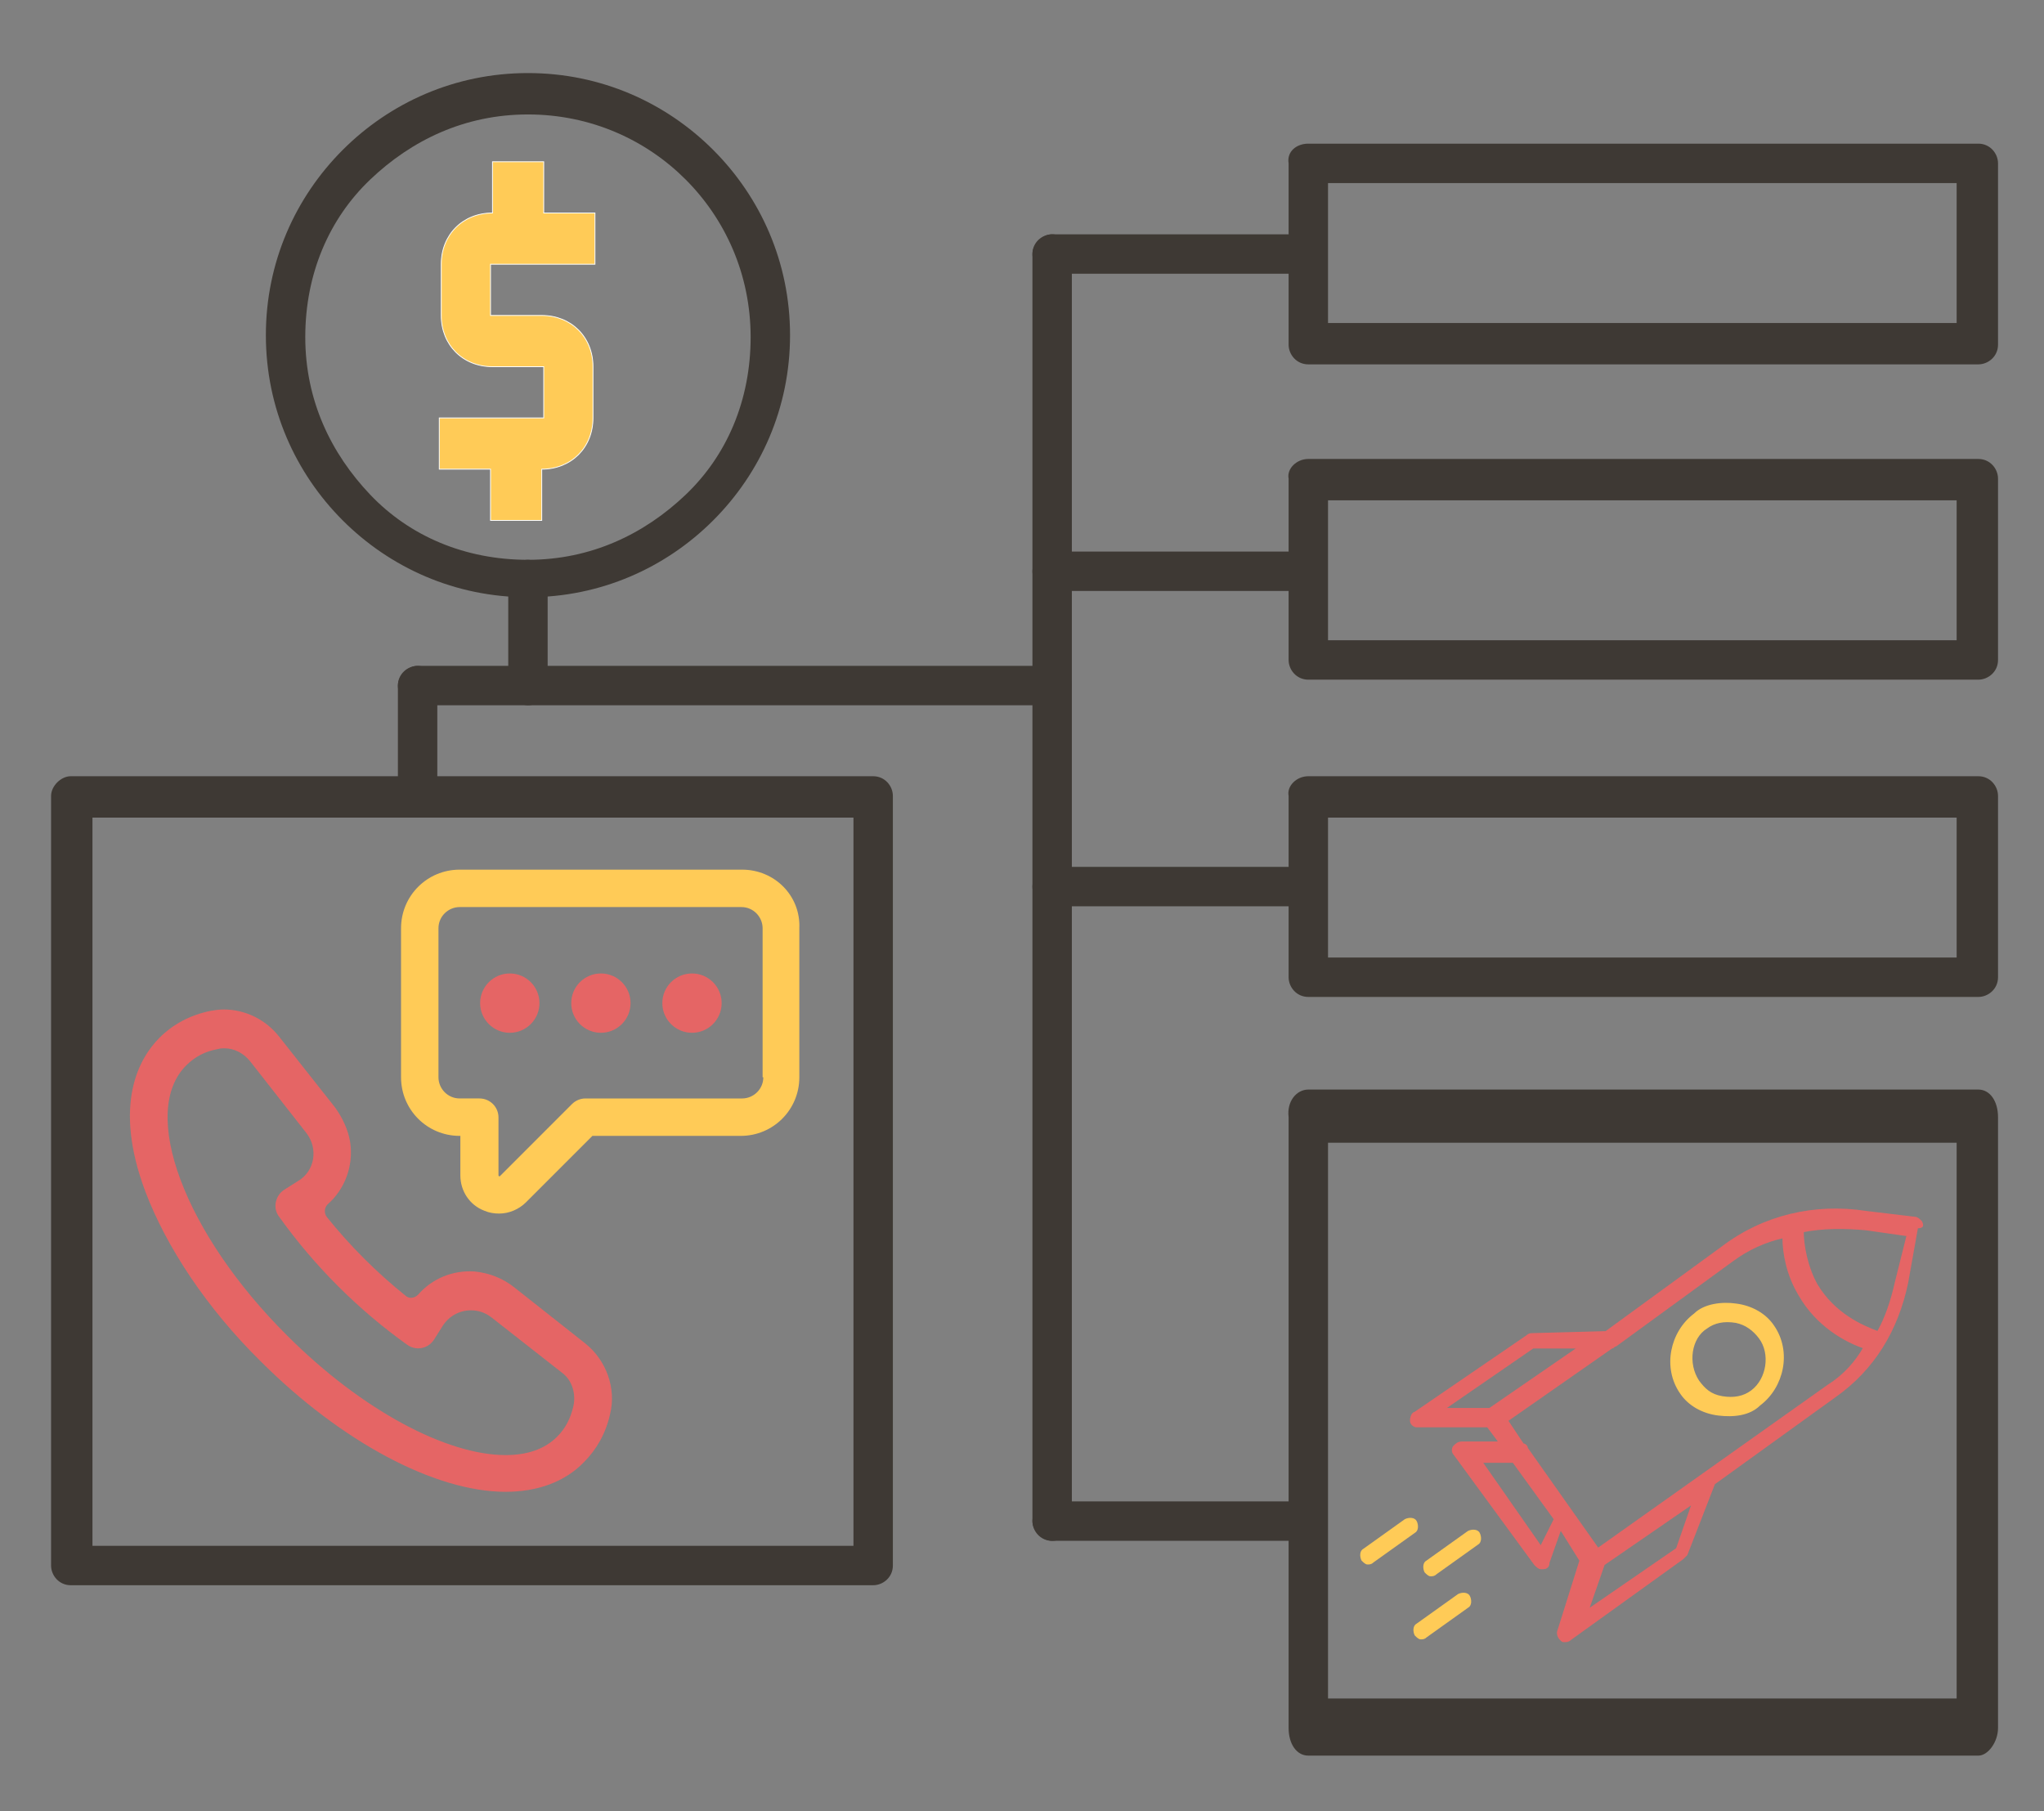<?xml version="1.0" encoding="utf-8"?>
<!-- Generator: Adobe Illustrator 16.0.0, SVG Export Plug-In . SVG Version: 6.00 Build 0)  -->
<!DOCTYPE svg PUBLIC "-//W3C//DTD SVG 1.1//EN" "http://www.w3.org/Graphics/SVG/1.1/DTD/svg11.dtd">
<svg version="1.1" id="Layer_1" xmlns="http://www.w3.org/2000/svg" xmlns:xlink="http://www.w3.org/1999/xlink" x="0px" y="0px"
	 width="632px" height="560px" viewBox="173.5 0 632 560" enable-background="new 173.5 0 632 560" xml:space="preserve">
<rect x="173.5" y="0" width="632" height="560" fill="#808080" stroke="none"/>
<path fill="#3E3934" d="M336.744,22.592c22.545,0,42.651,9.139,57.274,23.762c14.624,14.624,23.763,34.731,23.763,57.275
	c0,22.545-9.14,42.651-23.763,57.275c-14.623,14.623-34.729,23.763-57.274,23.763c-22.544,0-42.651-9.14-57.275-23.763
	c-14.623-14.624-23.762-34.73-23.762-57.275c0-22.544,9.139-42.651,23.762-57.275C294.092,31.731,314.199,22.592,336.744,22.592z
	 M385.488,55.495c-12.186-12.187-29.247-20.107-48.745-20.107s-35.949,7.921-48.745,20.107
	c-12.795,12.186-20.107,29.246-20.107,48.744s7.921,35.949,20.107,48.744c12.187,12.795,29.247,20.107,48.745,20.107
	s35.949-7.921,48.745-20.107c12.796-12.186,20.106-29.246,20.106-48.744S397.674,67.681,385.488,55.495z"/>
<path fill="#3E3934" d="M330.65,179.183c0-3.656,3.047-6.093,6.093-6.093s6.093,3.047,6.093,6.093v32.794
	c0,3.656-3.047,6.093-6.093,6.093s-6.093-3.047-6.093-6.093V179.183z"/>
<path fill="#3E3934" d="M296.53,211.978c0-3.656,3.046-6.093,6.092-6.093c3.047,0,6.093,3.047,6.093,6.093v32.292
	c0,3.656-3.046,6.093-6.093,6.093c-3.046,0-6.092-3.046-6.092-6.093V211.978z"/>
<path fill="#3E3934" d="M492.726,78.54c0-3.656,3.047-6.093,6.093-6.093c3.047,0,6.094,3.046,6.094,6.093v391.783
	c0,3.656-3.047,6.094-6.094,6.094c-3.046,0-6.093-3.047-6.093-6.094V78.54z"/>
<path fill="#3E3934" d="M302.623,218.07c-3.656,0-6.092-3.047-6.092-6.093c0-3.046,3.046-6.093,6.092-6.093h196.196
	c3.656,0,6.094,3.047,6.094,6.093c0,3.046-3.047,6.093-6.094,6.093H302.623z"/>
<path fill="#3E3934" d="M498.818,84.633c-3.655,0-6.093-3.047-6.093-6.093c0-3.047,3.047-6.093,6.093-6.093h73.727
	c3.656,0,6.093,3.046,6.093,6.093c0,3.046-3.047,6.093-6.093,6.093H498.818z"/>
<path fill="#3E3934" d="M498.818,182.73c-3.655,0-6.093-3.046-6.093-6.093c0-3.046,3.047-6.093,6.093-6.093h73.727
	c3.656,0,6.093,3.046,6.093,6.093c0,3.047-3.047,6.093-6.093,6.093H498.818z"/>
<path fill="#3E3934" d="M498.818,280.219c-3.655,0-6.093-3.046-6.093-6.093s3.047-6.092,6.093-6.092h73.727
	c3.656,0,6.093,3.045,6.093,6.092s-3.047,6.093-6.093,6.093H498.818z"/>
<path fill="#3E3934" d="M498.818,476.416c-3.655,0-6.093-3.047-6.093-6.094c0-3.046,3.047-6.093,6.093-6.093h73.727
	c3.656,0,6.093,3.047,6.093,6.093c0,3.047-3.047,6.094-6.093,6.094H498.818z"/>
<path fill="#3E3934" d="M578.028,44.418h207.163c3.655,0,6.093,3.046,6.093,6.094v56.056c0,3.656-3.046,6.093-6.093,6.093H578.028
	c-3.655,0-6.093-3.046-6.093-6.093V50.512C571.326,46.855,574.373,44.418,578.028,44.418z M778.489,56.604H584.122v43.261h194.367
	V56.604z"/>
<path fill="#3E3934" d="M578.028,336.885h207.163c3.655,0,6.093,3.655,6.093,8.53v188.884c0,4.266-3.046,8.53-6.093,8.53H578.028
	c-3.655,0-6.093-3.655-6.093-8.53V345.415C571.326,340.54,574.373,336.885,578.028,336.885z M778.489,353.336H584.122V525.16
	h194.367V353.336z"/>
<path fill="#3E3934" d="M578.028,240.005h207.163c3.655,0,6.093,3.046,6.093,6.093v56.057c0,3.655-3.046,6.093-6.093,6.093H578.028
	c-3.655,0-6.093-3.046-6.093-6.093v-56.057C571.326,243.051,574.373,240.005,578.028,240.005z M778.489,252.8H584.122v43.26h194.367
	V252.8z"/>
<path fill="#3E3934" d="M578.028,141.907h207.163c3.655,0,6.093,3.047,6.093,6.093v56.057c0,3.656-3.046,6.093-6.093,6.093H578.028
	c-3.655,0-6.093-3.047-6.093-6.093V148C571.326,144.954,574.373,141.907,578.028,141.907z M778.489,154.703H584.122v43.261h194.367
	V154.703z"/>
<path fill="#3E3934" d="M195.385,490.146c-3.656,0-6.093-3.046-6.093-6.093V246.098c0-3.047,3.046-6.093,6.093-6.093h248.096
	c3.655,0,6.093,3.046,6.093,6.093v237.955c0,3.656-3.047,6.093-6.093,6.093 M437.388,477.96V252.8h-235.3v225.16"/>
<path fill="#E56565" stroke="#E56565" stroke-width="0.5" stroke-miterlimit="10" d="M767.522,377.708
	c-0.609-0.609-1.22-1.219-1.829-1.219l-15.231-1.827c-15.842-2.438-31.684,1.218-44.479,10.967l-35.949,26.2l-22.545,0.608
	c-0.608,0-1.218,0-1.827,0.609l-34.73,23.765c-0.609,0-1.218,1.217-1.218,2.437c0,1.219,1.218,1.828,1.827,1.828c0,0,0,0,0.608,0
	h21.326l3.656,4.875h-11.576c-1.22,0-1.829,0.609-2.438,1.218c-0.609,0.609-0.609,1.828,0,2.438l24.98,34.121
	c0.61,0.608,1.22,1.218,1.828,1.218h0.609c1.219,0,1.828-0.609,1.828-1.827l3.656-10.358l6.093,9.749l-6.702,21.325
	c-0.61,1.218,0,2.438,0.609,3.047c0.608,0.608,0.608,0.608,1.218,0.608s1.22,0,1.828-0.608l34.73-24.982
	c0.61-0.608,0.61-0.608,1.22-1.218l8.529-21.936l0,0l37.168-26.81c12.186-8.529,19.498-20.716,22.543-35.34l3.047-17.061
	C768.131,379.535,768.131,378.927,767.522,377.708z M634.084,435.591H620.07l27.418-18.888h14.014L634.084,435.591z
	 M649.926,478.243l-18.279-26.2h9.749l12.795,17.671L649.926,478.243z M691.969,478.854l-27.42,18.888l4.876-14.014l0,0
	l27.418-18.889L691.969,478.854z M738.885,428.279l-71.288,50.574l-21.936-31.075c0-0.609-0.61-1.218-1.219-1.218l-4.874-7.313
	l32.293-22.545c0.61,0,0.61-0.609,1.219-0.609l35.949-26.2c4.875-3.655,10.357-6.092,15.842-7.312
	c0,4.875,1.218,11.577,4.874,17.671c5.484,9.748,14.624,14.622,20.106,16.45C747.415,420.969,743.76,425.233,738.885,428.279z
	 M759.601,396.596c-1.218,5.484-3.047,10.968-5.483,15.233c-4.875-1.828-13.404-5.484-18.888-14.623
	c-3.047-5.484-4.266-12.187-4.266-16.451c6.094-1.22,12.796-1.22,19.498-0.61l12.796,1.828L759.601,396.596z"/>
<path fill="#FFCB57" stroke="#FFCB57" stroke-width="0.5" stroke-miterlimit="10" d="M710.247,403.299
	c-4.265-0.61-9.748,0-12.794,3.046c-7.313,5.484-9.75,16.451-4.266,24.372c2.438,3.657,6.702,6.095,11.577,6.704
	c4.874,0.607,9.748,0,12.795-3.047c7.312-5.485,9.749-16.452,4.265-24.373C719.387,406.345,715.122,403.908,710.247,403.299z
	 M715.122,430.108c-2.438,1.827-5.483,2.438-9.14,1.827c-3.655-0.609-5.483-2.438-7.312-4.874
	c-3.655-5.484-2.438-13.404,2.438-16.451c2.437-1.828,5.483-2.438,9.139-1.828c3.047,0.609,5.484,2.438,7.313,4.875
	C721.216,418.531,719.996,426.452,715.122,430.108z"/>
<path fill="#FFCB57" d="M627.382,473.369l-12.795,9.14c-1.219,0.609-1.219,2.437-0.609,3.656c0.609,0.608,1.218,1.218,1.828,1.218
	c0.609,0,1.218,0,1.827-0.609l12.796-9.14c1.218-0.609,1.218-2.438,0.608-3.655C630.429,472.76,628.6,472.76,627.382,473.369z"/>
<path fill="#FFCB57" d="M607.884,469.714l-12.795,9.14c-1.219,0.608-1.219,2.437-0.609,3.655c0.609,0.609,1.22,1.219,1.828,1.219
	c0.609,0,1.219,0,1.828-0.609l12.795-9.14c1.218-0.609,1.218-2.438,0.609-3.656C610.931,469.104,609.104,469.104,607.884,469.714z"
	/>
<path fill="#FFCB57" d="M624.335,492.867l-12.795,9.14c-1.219,0.608-1.219,2.437-0.609,3.655c0.609,0.609,1.218,1.219,1.828,1.219
	c0.609,0,1.219,0,1.828-0.609l12.795-9.14c1.218-0.609,1.218-2.438,0.609-3.656C627.382,492.258,625.555,492.258,624.335,492.867z"
	/>
<path fill="#FFCB57" stroke="#FFFFFF" stroke-width="0.25" stroke-miterlimit="10" d="M325.167,81.695v15.842h15.842
	c9.139,0,15.842,6.703,15.842,15.842v15.842c0,9.14-6.703,15.842-15.842,15.842v15.841h-15.842v-15.841h-15.842v-15.842h32.293
	v-15.842h-15.841c-9.14,0-15.842-6.703-15.842-15.842V81.695c0-9.139,6.702-15.842,15.842-15.842V50.011h15.841v15.842h15.842
	v15.842H325.167z"/>
<path fill="#E56565" d="M354.492,415.405l-21.835-17.249c-3.494-2.839-7.86-4.586-12.446-5.023
	c-6.77-0.437-13.102,2.185-17.468,7.206c-1.092,1.091-2.838,1.311-3.931,0.218c-8.952-7.206-17.032-15.284-24.236-24.237
	c-0.874-1.092-0.874-2.838,0.218-3.93c5.24-4.586,8.079-11.79,6.986-19.214c-0.654-3.931-2.401-7.643-4.803-10.919l-17.25-21.834
	c-4.148-5.24-10.48-8.298-17.031-8.298c-1.528,0-2.838,0.219-4.148,0.438c-6.332,1.31-11.572,4.147-15.721,8.297
	c-6.114,6.113-14.63,20.307-4.368,47.601c6.551,17.249,18.997,36.028,35.592,52.404c24.892,24.892,53.933,40.395,75.768,40.395
	c9.826,0,18.341-3.057,24.236-9.171c3.931-3.93,6.77-8.952,8.079-14.849C364.1,429.38,361.042,420.646,354.492,415.405z
	 M350.779,434.839c-0.873,3.712-2.401,6.769-5.021,9.389c-3.931,3.931-9.39,5.677-15.939,5.677c-18.124,0-44.326-13.756-67.47-36.9
	c-31.88-31.661-45.854-69.217-31.224-83.629c2.62-2.62,5.895-4.367,9.825-5.022c0.655-0.218,1.31-0.218,1.965-0.218
	c3.057,0,5.896,1.527,7.861,3.931l17.468,22.271c3.712,4.805,2.621,11.792-2.62,14.849l-4.148,2.619
	c-2.839,1.748-3.712,5.678-1.748,8.298c10.918,15.285,24.456,28.823,39.741,39.74c2.838,1.965,6.55,1.092,8.297-1.746l2.62-4.149
	c1.966-3.057,5.24-4.804,8.734-4.804c2.184,0,4.367,0.656,6.333,2.184l22.272,17.468
	C350.344,426.978,351.653,430.908,350.779,434.839z"/>
<path fill="#FFCB57" d="M402.966,268.892h-87.341c-10.044,0-18.123,8.079-18.123,18.123v46.072c0,10.043,8.078,18.122,18.123,18.122
	h0.218v12.229c0,4.803,2.839,9.172,7.424,10.918c1.529,0.654,3.057,0.872,4.585,0.872c3.058,0,6.114-1.309,8.298-3.493
	l20.525-20.525h45.854c10.044,0,18.124-8.079,18.124-18.122v-46.072C421.089,276.971,413.01,268.892,402.966,268.892z
	 M409.516,333.087c0,3.712-3.057,6.551-6.55,6.551h-48.475c-1.528,0-3.057,0.654-4.148,1.746l-22.272,22.272
	c0,0-0.219,0.218-0.219,0c-0.218,0-0.218-0.219-0.218-0.219v-17.904c0-3.276-2.62-5.896-5.895-5.896h-6.114
	c-3.712,0-6.55-3.057-6.55-6.551v-46.072c0-3.712,3.058-6.551,6.55-6.551h87.123c3.711,0,6.55,3.058,6.55,6.551v46.072H409.516z"/>
<circle fill="#E56565" cx="331.128" cy="310.16" r="9.171"/>
<circle fill="#E56565" cx="359.295" cy="310.16" r="9.171"/>
<circle fill="#E56565" cx="387.462" cy="310.16" r="9.171"/>
</svg>
